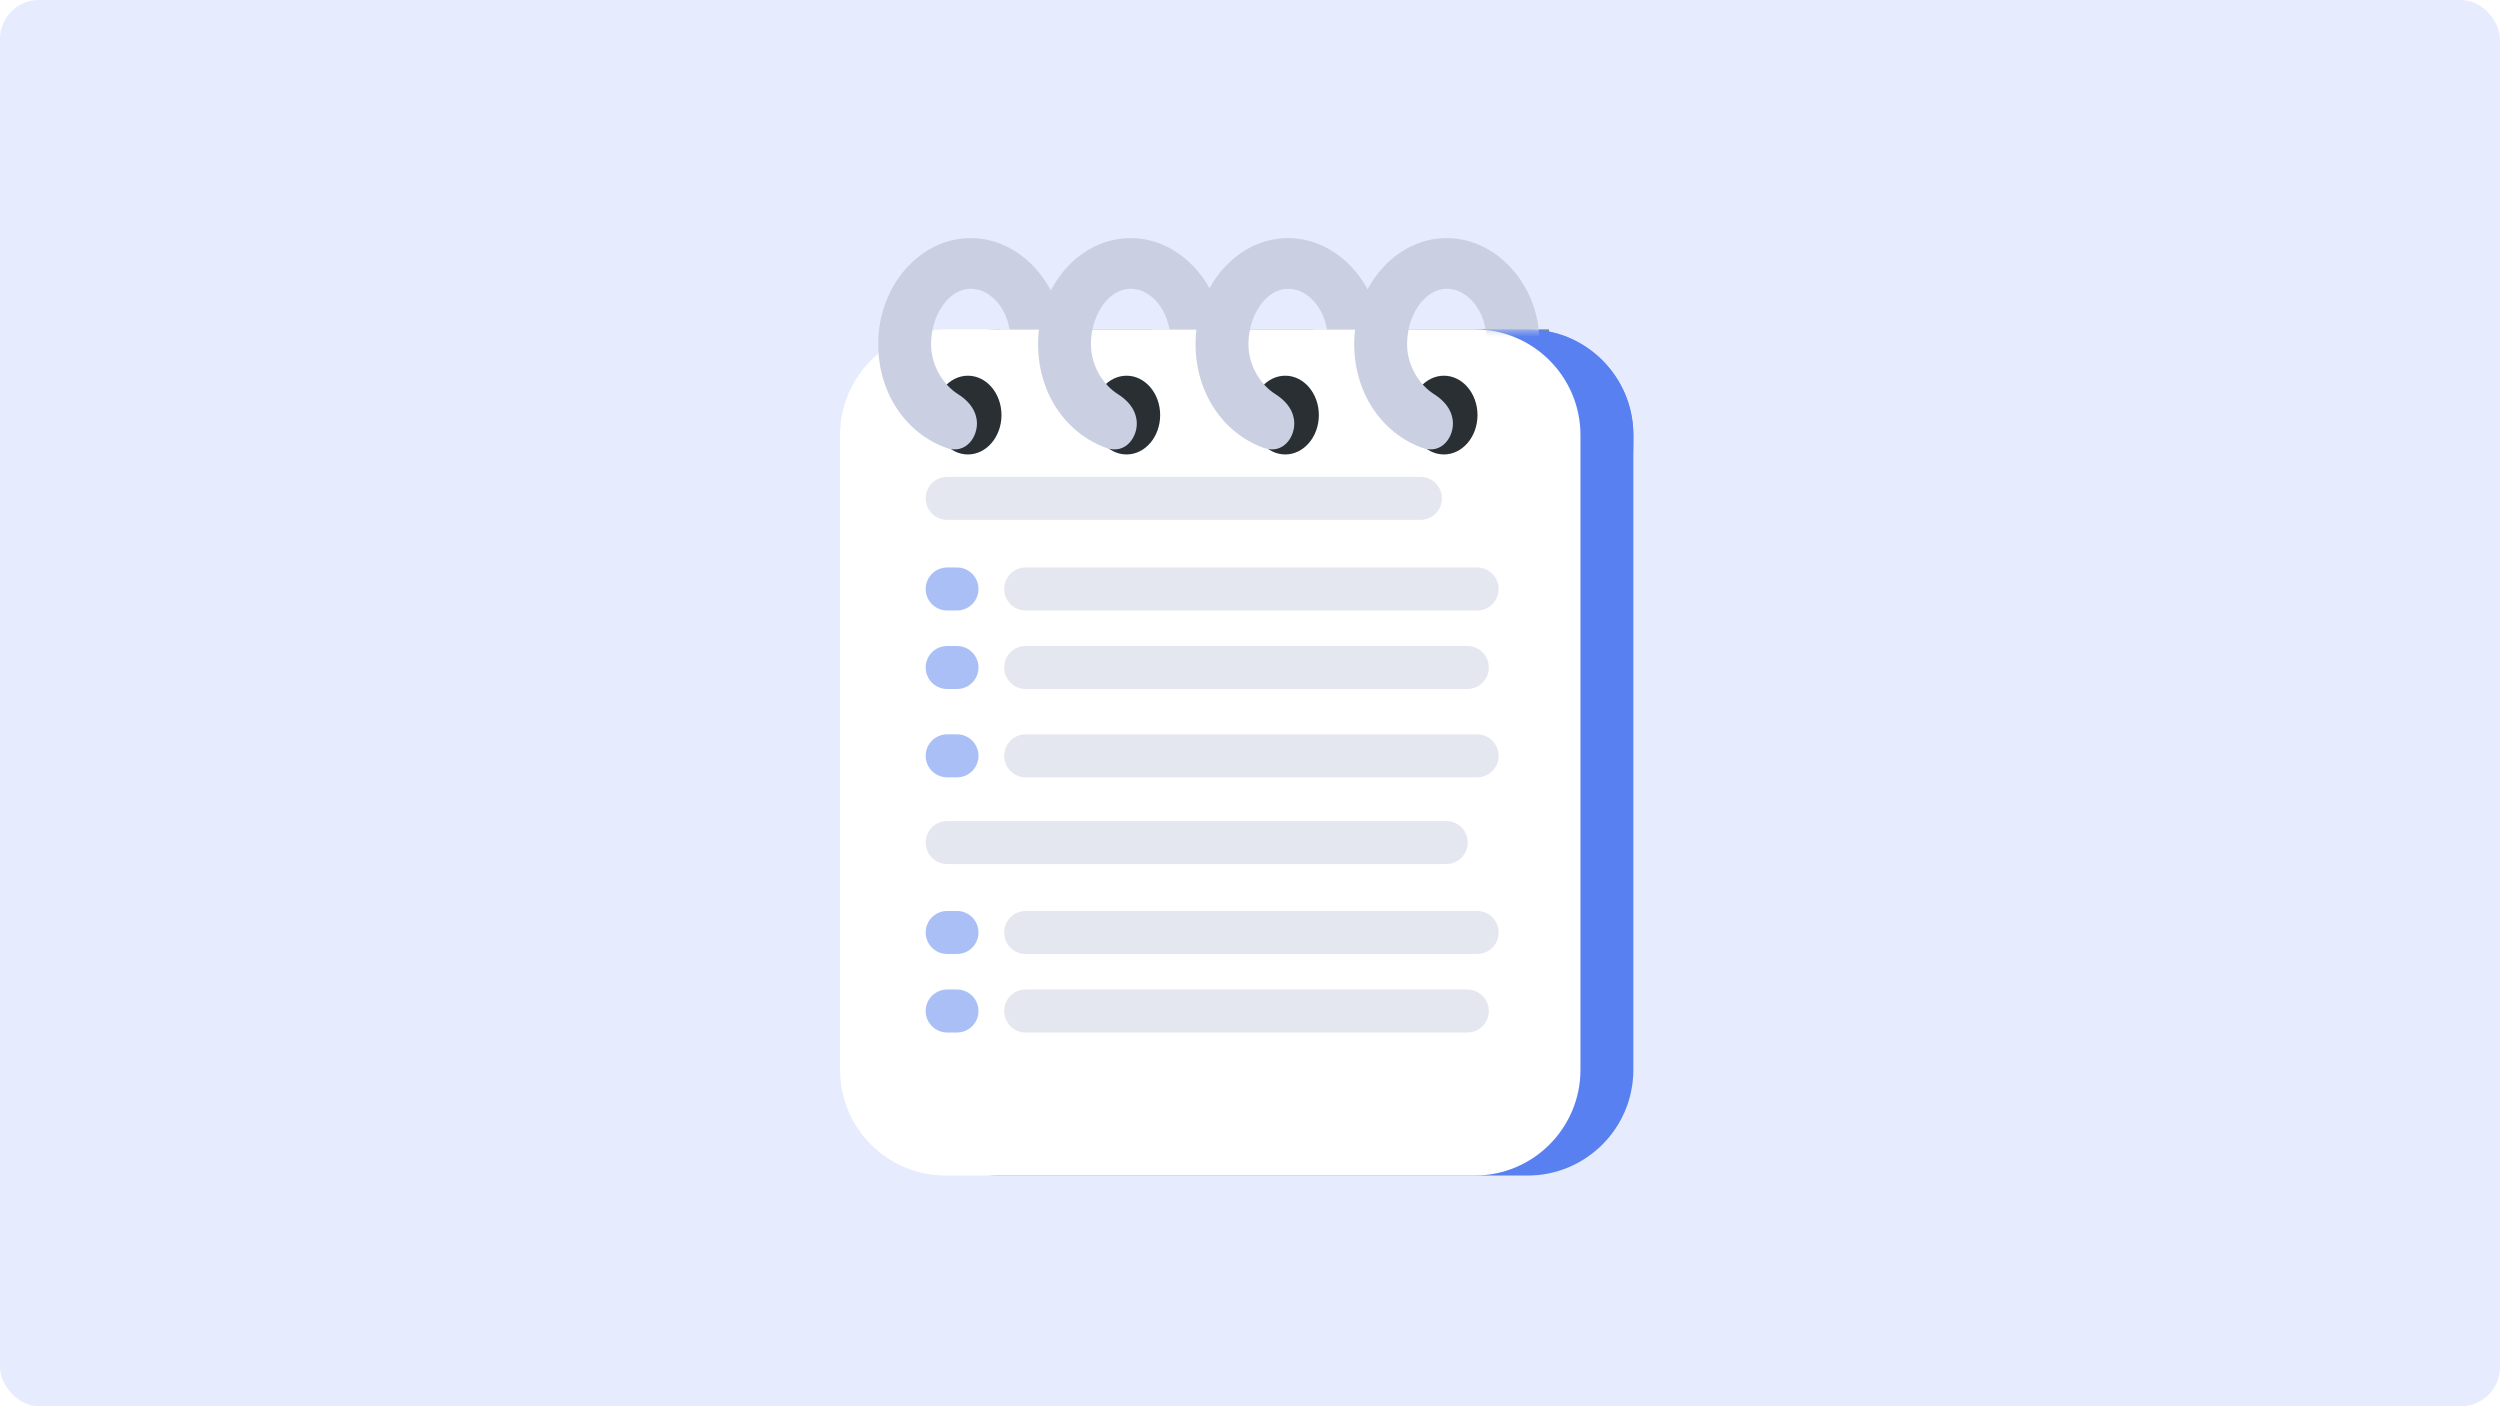 <svg width="256" height="144" viewBox="0 0 256 144" fill="none" xmlns="http://www.w3.org/2000/svg">
<rect width="256" height="144" rx="4" fill="#E6ECFD"/>
<path d="M153.215 33.726H158.62V40.2H153.215V33.726Z" fill="#788994"/>
<path d="M156.424 33.726H102.267C96.285 33.726 91.436 38.575 91.436 44.557V109.545C91.436 115.527 96.285 120.376 102.267 120.376H156.424C162.405 120.376 167.255 115.527 167.255 109.545V44.557C167.255 38.575 162.405 33.726 156.424 33.726Z" fill="#5880F1"/>
<path d="M151.008 33.726H96.851C90.869 33.726 86.019 38.575 86.019 44.557V109.545C86.019 115.527 90.869 120.376 96.851 120.376H151.008C156.989 120.376 161.839 115.527 161.839 109.545V44.557C161.839 38.575 156.989 33.726 151.008 33.726Z" fill="white"/>
<path d="M99.114 46.536C97.213 46.536 95.672 44.733 95.672 42.504C95.672 40.279 97.213 38.472 99.114 38.472C101.012 38.472 102.552 40.279 102.552 42.504C102.552 44.73 101.012 46.536 99.114 46.536Z" fill="#292F33"/>
<path d="M115.362 46.536C113.461 46.536 111.92 44.733 111.92 42.504C111.92 40.279 113.461 38.472 115.362 38.472C117.26 38.472 118.801 40.279 118.801 42.504C118.801 44.73 117.26 46.536 115.362 46.536Z" fill="#292F33"/>
<path d="M131.61 46.536C129.709 46.536 128.168 44.733 128.168 42.504C128.168 40.279 129.709 38.472 131.61 38.472C133.508 38.472 135.051 40.279 135.051 42.504C135.049 44.73 133.508 46.536 131.61 46.536Z" fill="#292F33"/>
<path d="M147.856 46.536C145.955 46.536 144.414 44.733 144.414 42.504C144.414 40.279 145.955 38.472 147.856 38.472C149.754 38.472 151.297 40.279 151.297 42.504C151.295 44.73 149.754 46.536 147.856 46.536Z" fill="#292F33"/>
<g filter="url(#filter0_d_531_64199)">
<path d="M101.029 42.074C100.88 40.774 100.016 39.929 99.055 39.32C97.742 38.489 96.347 36.59 96.347 34.237C96.347 31.248 98.164 28.564 100.409 28.564C102.654 28.564 104.471 31.015 104.471 33.723H109.876C109.819 28.307 105.611 23.376 100.409 23.376C95.172 23.376 90.932 28.302 90.932 34.221C90.932 39.239 93.761 43.349 97.888 44.852C99.946 45.599 101.202 43.642 101.029 42.074Z" fill="#CAD0E2"/>
</g>
<path d="M107.936 33.756H102.447V35.585H107.936V33.756Z" fill="white"/>
<g filter="url(#filter1_d_531_64199)">
<path d="M117.398 42.074C117.249 40.774 116.386 39.929 115.424 39.32C114.111 38.489 112.716 36.59 112.716 34.237C112.716 31.248 114.533 28.564 116.778 28.564C119.023 28.564 120.84 31.015 120.84 33.723H126.245C126.191 28.307 121.98 23.376 116.778 23.376C111.541 23.376 107.301 28.302 107.301 34.221C107.301 39.239 110.13 43.349 114.257 44.852C116.315 45.599 117.572 43.642 117.398 42.074Z" fill="#CAD0E2"/>
</g>
<path d="M125.222 33.756H117.979V35.623H125.222V33.756Z" fill="white"/>
<g filter="url(#filter2_d_531_64199)">
<path d="M133.524 42.074C133.376 40.774 132.512 39.929 131.553 39.32C130.24 38.489 128.845 36.59 128.845 34.237C128.845 31.248 130.662 28.564 132.907 28.564C135.152 28.564 136.969 31.015 136.969 33.723H142.374C142.32 28.307 138.109 23.376 132.907 23.376C127.67 23.376 123.43 28.302 123.43 34.221C123.43 39.239 126.259 43.349 130.386 44.852C132.441 45.599 133.698 43.642 133.524 42.074Z" fill="#CAD0E2"/>
</g>
<path d="M139.971 33.756H134.482V35.585H139.971V33.756Z" fill="white"/>
<g filter="url(#filter3_d_531_64199)">
<path d="M149.771 42.074C149.622 40.774 148.758 39.929 147.799 39.32C146.486 38.489 145.091 36.59 145.091 34.237C145.091 31.248 146.908 28.564 149.153 28.564C151.398 28.564 153.215 31.015 153.215 33.723H157.111L158.62 34.102V33.723C158.566 28.307 154.355 23.376 149.153 23.376C143.916 23.376 139.676 28.302 139.676 34.221C139.676 39.239 142.505 43.349 146.632 44.852C148.687 45.599 149.944 43.642 149.771 42.074Z" fill="#CAD0E2"/>
</g>
<path opacity="0.5" d="M96.99 51.033H145.45" stroke="#CAD0E2" stroke-width="4.405" stroke-linecap="round"/>
<path opacity="0.5" d="M105.029 60.312H151.258" stroke="#CAD0E2" stroke-width="4.405" stroke-linecap="round"/>
<path opacity="0.5" d="M105.029 95.486H151.258" stroke="#CAD0E2" stroke-width="4.405" stroke-linecap="round"/>
<path opacity="0.5" d="M96.99 60.312H97.995" stroke="#5880F1" stroke-width="4.405" stroke-linecap="round"/>
<path opacity="0.5" d="M96.99 95.486H97.995" stroke="#5880F1" stroke-width="4.405" stroke-linecap="round"/>
<path opacity="0.5" d="M96.99 68.352H97.995" stroke="#5880F1" stroke-width="4.405" stroke-linecap="round"/>
<path opacity="0.5" d="M96.99 103.526H97.995" stroke="#5880F1" stroke-width="4.405" stroke-linecap="round"/>
<path opacity="0.5" d="M96.99 77.397H97.995" stroke="#5880F1" stroke-width="4.405" stroke-linecap="round"/>
<path opacity="0.5" d="M105.029 68.352H150.253" stroke="#CAD0E2" stroke-width="4.405" stroke-linecap="round"/>
<path opacity="0.5" d="M105.029 103.526H150.253" stroke="#CAD0E2" stroke-width="4.405" stroke-linecap="round"/>
<path opacity="0.5" d="M105.029 77.397H151.258" stroke="#CAD0E2" stroke-width="4.405" stroke-linecap="round"/>
<path opacity="0.5" d="M96.99 86.277H148.093" stroke="#CAD0E2" stroke-width="4.405" stroke-linecap="round"/>
<mask id="mask0_531_64199" style="mask-type:alpha" maskUnits="userSpaceOnUse" x="149" y="33" width="20" height="14">
<path d="M149.865 33.756H168.981V46.525L153.3 41.111L149.865 33.756Z" fill="#D9D9D9"/>
</mask>
<g mask="url(#mask0_531_64199)">
<path d="M156.424 33.726H102.267C96.285 33.726 91.436 38.575 91.436 44.557V109.545C91.436 115.527 96.285 120.376 102.267 120.376H156.424C162.405 120.376 167.255 115.527 167.255 109.545V44.557C167.255 38.575 162.405 33.726 156.424 33.726Z" fill="#5880F1"/>
<path d="M151.008 33.726H96.851C90.869 33.726 86.019 38.575 86.019 44.557V109.545C86.019 115.527 90.869 120.376 96.851 120.376H151.008C156.989 120.376 161.839 115.527 161.839 109.545V44.557C161.839 38.575 156.989 33.726 151.008 33.726Z" fill="white"/>
</g>
<defs>
<filter id="filter0_d_531_64199" x="88.721" y="23.175" width="21.355" height="24.052" filterUnits="userSpaceOnUse" color-interpolation-filters="sRGB">
<feFlood flood-opacity="0" result="BackgroundImageFix"/>
<feColorMatrix in="SourceAlpha" type="matrix" values="0 0 0 0 0 0 0 0 0 0 0 0 0 0 0 0 0 0 127 0" result="hardAlpha"/>
<feOffset dx="-1.005" dy="1.005"/>
<feGaussianBlur stdDeviation="0.603"/>
<feComposite in2="hardAlpha" operator="out"/>
<feColorMatrix type="matrix" values="0 0 0 0 0.063 0 0 0 0 0.087 0 0 0 0 0.306 0 0 0 0.18 0"/>
<feBlend mode="normal" in2="BackgroundImageFix" result="effect1_dropShadow_531_64199"/>
<feBlend mode="normal" in="SourceGraphic" in2="effect1_dropShadow_531_64199" result="shape"/>
</filter>
<filter id="filter1_d_531_64199" x="105.09" y="23.175" width="21.355" height="24.052" filterUnits="userSpaceOnUse" color-interpolation-filters="sRGB">
<feFlood flood-opacity="0" result="BackgroundImageFix"/>
<feColorMatrix in="SourceAlpha" type="matrix" values="0 0 0 0 0 0 0 0 0 0 0 0 0 0 0 0 0 0 127 0" result="hardAlpha"/>
<feOffset dx="-1.005" dy="1.005"/>
<feGaussianBlur stdDeviation="0.603"/>
<feComposite in2="hardAlpha" operator="out"/>
<feColorMatrix type="matrix" values="0 0 0 0 0.063 0 0 0 0 0.087 0 0 0 0 0.306 0 0 0 0.18 0"/>
<feBlend mode="normal" in2="BackgroundImageFix" result="effect1_dropShadow_531_64199"/>
<feBlend mode="normal" in="SourceGraphic" in2="effect1_dropShadow_531_64199" result="shape"/>
</filter>
<filter id="filter2_d_531_64199" x="121.219" y="23.175" width="21.355" height="24.052" filterUnits="userSpaceOnUse" color-interpolation-filters="sRGB">
<feFlood flood-opacity="0" result="BackgroundImageFix"/>
<feColorMatrix in="SourceAlpha" type="matrix" values="0 0 0 0 0 0 0 0 0 0 0 0 0 0 0 0 0 0 127 0" result="hardAlpha"/>
<feOffset dx="-1.005" dy="1.005"/>
<feGaussianBlur stdDeviation="0.603"/>
<feComposite in2="hardAlpha" operator="out"/>
<feColorMatrix type="matrix" values="0 0 0 0 0.063 0 0 0 0 0.087 0 0 0 0 0.306 0 0 0 0.18 0"/>
<feBlend mode="normal" in2="BackgroundImageFix" result="effect1_dropShadow_531_64199"/>
<feBlend mode="normal" in="SourceGraphic" in2="effect1_dropShadow_531_64199" result="shape"/>
</filter>
<filter id="filter3_d_531_64199" x="137.465" y="23.175" width="21.355" height="24.052" filterUnits="userSpaceOnUse" color-interpolation-filters="sRGB">
<feFlood flood-opacity="0" result="BackgroundImageFix"/>
<feColorMatrix in="SourceAlpha" type="matrix" values="0 0 0 0 0 0 0 0 0 0 0 0 0 0 0 0 0 0 127 0" result="hardAlpha"/>
<feOffset dx="-1.005" dy="1.005"/>
<feGaussianBlur stdDeviation="0.603"/>
<feComposite in2="hardAlpha" operator="out"/>
<feColorMatrix type="matrix" values="0 0 0 0 0.063 0 0 0 0 0.087 0 0 0 0 0.306 0 0 0 0.18 0"/>
<feBlend mode="normal" in2="BackgroundImageFix" result="effect1_dropShadow_531_64199"/>
<feBlend mode="normal" in="SourceGraphic" in2="effect1_dropShadow_531_64199" result="shape"/>
</filter>
</defs>
</svg>
